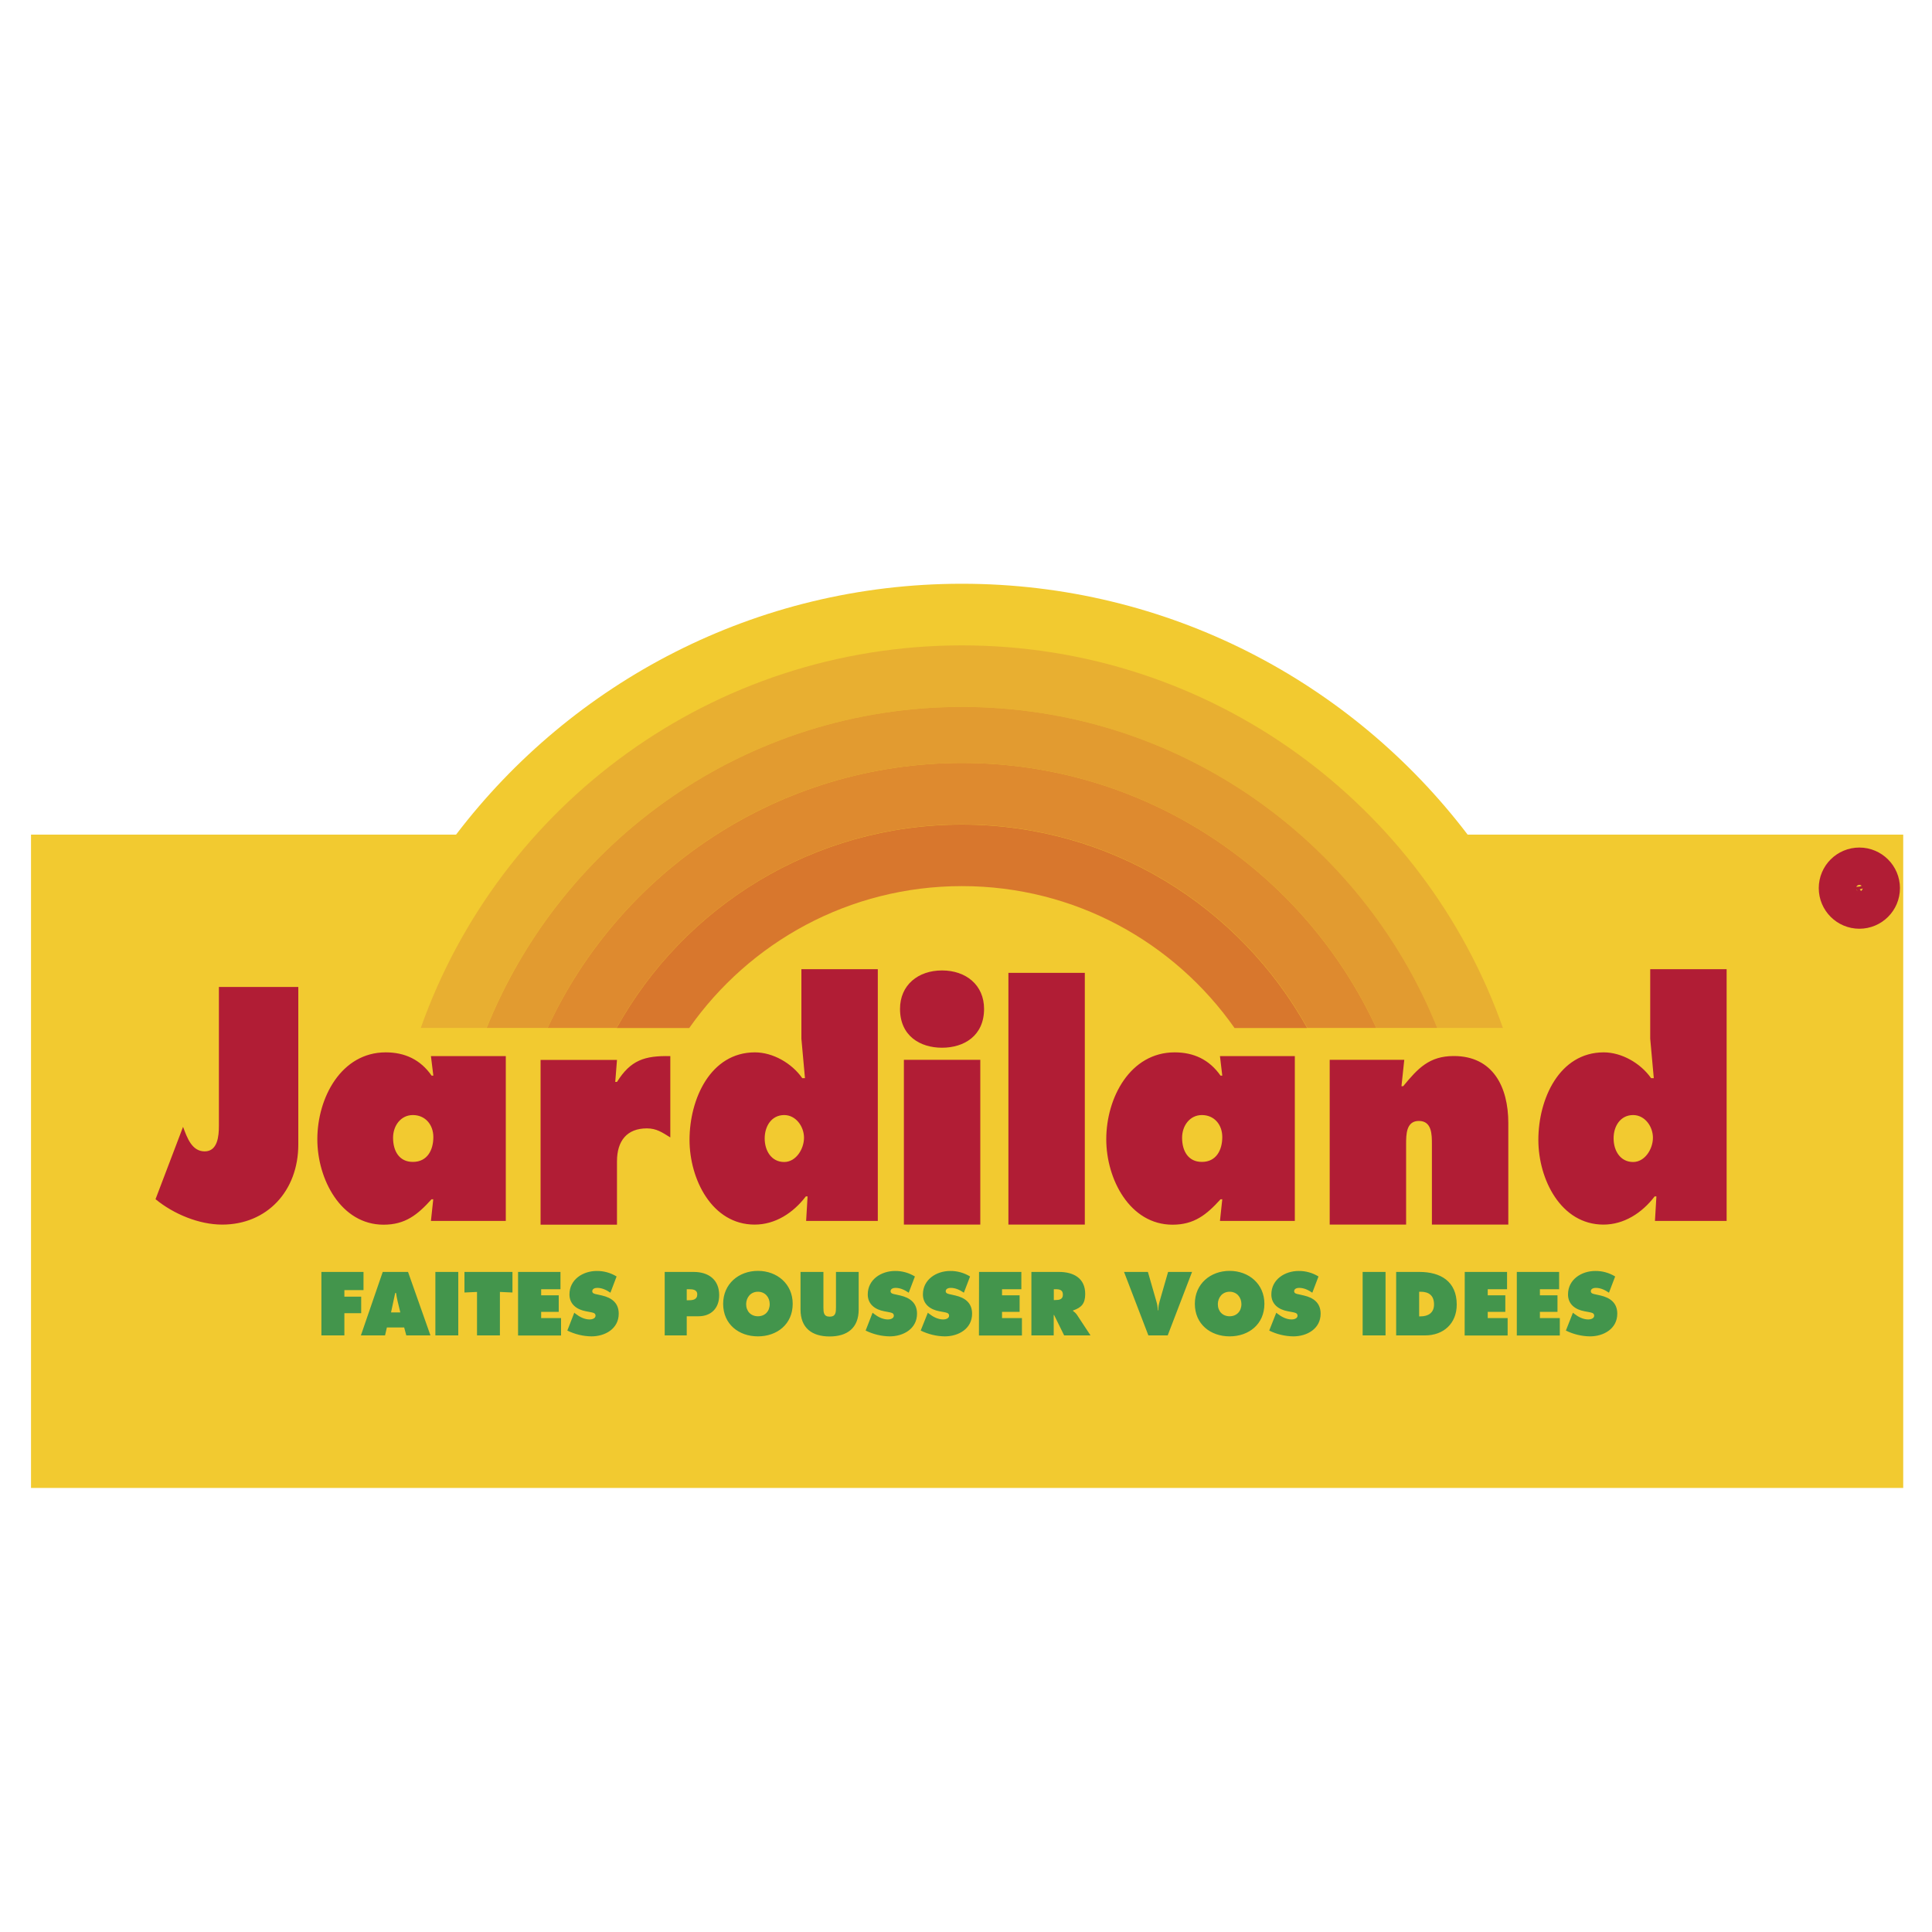 <?xml version="1.0" encoding="utf-8"?>
<!-- Generator: Adobe Illustrator 27.0.0, SVG Export Plug-In . SVG Version: 6.00 Build 0)  -->
<svg version="1.1" id="Calque_1" xmlns="http://www.w3.org/2000/svg" xmlns:xlink="http://www.w3.org/1999/xlink" x="0px" y="0px"
	 viewBox="0 0 200 200" style="enable-background:new 0 0 200 200;" xml:space="preserve">
<style type="text/css">
	.st0{display:none;}
	.st1{display:inline;fill:none;stroke:#86B9DB;stroke-width:2;}
	.st2{display:inline;fill:none;stroke:#F6C58C;stroke-width:2;}
	.st3{display:none;fill:#FFFFFF;}
	.st4{fill-rule:evenodd;clip-rule:evenodd;fill:#F2CA30;}
	.st5{fill-rule:evenodd;clip-rule:evenodd;fill:#E8AF31;}
	.st6{fill-rule:evenodd;clip-rule:evenodd;fill:#E29B30;}
	.st7{fill-rule:evenodd;clip-rule:evenodd;fill:#DE8A2F;}
	.st8{fill-rule:evenodd;clip-rule:evenodd;fill:#D8772D;}
	.st9{fill-rule:evenodd;clip-rule:evenodd;fill:#B11D35;}
	.st10{fill-rule:evenodd;clip-rule:evenodd;fill:#43954C;}
	.st11{fill:none;stroke:#B11D35;stroke-width:3.865;stroke-miterlimit:33.89;}
</style>
<g class="st0">
	<path vector-effect="non-scaling-stroke" class="st1" d="M408.07,14.17c0-146.27-118.57-264.84-264.84-264.84c0,0,0,0,0,0
		c-146.27,0-264.84,118.57-264.84,264.84c0,146.27,118.57,264.84,264.84,264.84S408.07,160.44,408.07,14.17 M-337.5,528.44v-35.61
		c0-0.34,0.27-0.62,0.61-0.62l64.75-0.03c0.33,0,0.6-0.27,0.61-0.6l0.04-28.23c0-0.23-0.18-0.41-0.41-0.41H-337
		c-0.28,0-0.5-0.22-0.5-0.5v-32c0-0.28,0.22-0.5,0.5-0.5h76c0.28,0,0.5-0.22,0.5-0.5v-32c0-0.28-0.22-0.5-0.5-0.5h-119.94
		c-0.27,0-0.49,0.21-0.49,0.48c-0.41,52.09-0.43,104.19-0.08,156.29c0.02,1.96-0.38,4.9,0.14,7.5c0.06,0.29,0.31,0.49,0.61,0.49
		l119.28-0.02c0.56,0,1.01-0.45,1.01-1c0,0,0-0.01,0-0.01l-0.26-31.22c-0.01-0.28-0.23-0.51-0.51-0.51H-337
		C-337.28,528.94-337.5,528.72-337.5,528.44 M-124.37,528.94c-0.35,0-0.63-0.28-0.63-0.62l-0.01-129.52c0-1.01-0.81-1.82-1.81-1.82
		l0,0l-41.67-0.06c-0.28,0-0.51,0.23-0.51,0.51l0,0v163.74c0,0.28,0.2,0.53,0.47,0.59c1.81,0.44,4.35-0.08,5.52-0.08
		c34.41,0.02,68.82,0.02,103.24-0.01c0.29,0,0.52-0.23,0.52-0.52l0,0v-31.71c0-0.28-0.22-0.5-0.5-0.5L-124.37,528.94 M303.42,397.23
		c0-0.15-0.12-0.27-0.27-0.27c0,0,0,0,0,0h-39.64c-0.15,0-0.27,0.12-0.27,0.27c0,0,0,0,0,0v164.2c0,0.15,0.12,0.27,0.27,0.27
		c0,0,0,0,0,0h39.64c0.15,0,0.27-0.12,0.27-0.27c0,0,0,0,0,0V397.23 M111.59,528.1c5.91,34.39,39.71,35.76,66.9,35.39
		c23.3-0.32,50.59,0.5,57.16-28.08c1.57-6.87,2.4-13.82,2.48-20.85c0-0.2-0.17-0.37-0.37-0.37h-35.77c-0.33,0-0.61,0.25-0.65,0.58
		c-1.05,9.45-4.36,17.99-15.09,19.44c-13.93,1.88-35.04,2.83-38.79-15.53c-1.91-9.35-2.52-19.3-1.84-29.85
		c0.9-13.96,3.15-28.32,20.06-30.56c15.63-2.08,33.72-0.78,35.17,18.78c0.03,0.36,0.33,0.64,0.69,0.64h35.96
		c0.33,0,0.59-0.27,0.59-0.6l0,0c-0.05-28.36-13.62-44.58-42.08-47.31c-17.68-1.69-36.99-1.8-54.25,2.91
		c-24.46,6.68-30.76,26.07-32.19,48.99C108.51,498.69,109.19,514.16,111.59,528.1 M578.34,518.51c2,19.63,9.66,36.17,30.16,41.47
		c18.92,4.89,41.4,4.19,60.75,2.44c29.86-2.71,36.94-21.28,37.24-47.94c0-0.16-0.13-0.29-0.29-0.29l0,0h-36.16
		c-0.27,0-0.49,0.2-0.51,0.47c-1.77,22.11-18.12,21.41-35.27,19.75c-13.88-1.35-18.34-10.17-19.68-22.73
		c-1.09-10.16-1.06-20.32,0.09-30.47c1.46-12.82,6.59-21.51,20.6-23c14.82-1.58,32.64-0.65,33.88,18.86
		c0.02,0.35,0.31,0.62,0.66,0.62H706c0.3,0,0.55-0.25,0.55-0.55c0-0.01,0-0.02,0-0.03c-1.37-27.54-11.6-43.54-40.05-46.91
		c-13.79-1.63-27.85-1.74-42.18-0.33c-27.46,2.71-42.69,15.98-45.78,43.83C576.88,488.63,576.82,503.56,578.34,518.51
		 M-12.19,503.19H82.8c0.24,0,0.43-0.19,0.43-0.43c0.02-9.43-0.37-18.88-1.18-28.33c-2.17-25.46-12.26-40.1-39.05-43.48
		c-15.07-1.91-30.15-2.08-45.24-0.53c-39.45,4.07-45.03,27.2-45.83,61.56c-0.63,27.18-0.49,61.69,33.08,69.68
		c17.37,4.13,37.4,3.61,55.31,2.51c27.35-1.68,42.55-12.63,42.87-41.99c0.01-0.25-0.2-0.45-0.45-0.46c0,0-0.01,0-0.01,0l-35.3-0.09
		c-0.34,0-0.63,0.24-0.7,0.57c-3.5,17.35-22.53,16.65-36.7,15.47C-9.83,536-12.98,520.05-12.7,503.69
		C-12.7,503.41-12.47,503.19-12.19,503.19 M330.18,497.2c-0.04,26.29,1.43,58.61,34.58,64.74c20.06,3.7,38.84,3.47,58.22,1.62
		c26.17-2.49,38.22-14.92,38.46-41.38c0.01-0.24-0.19-0.43-0.43-0.44c0,0-0.01,0-0.01,0l-35.5-0.24c-0.27,0-0.5,0.19-0.54,0.45
		c-1.77,11-9.87,14.75-19.96,15.74c-27.52,2.71-39.94-4.67-39.48-34.07c0-0.24,0.2-0.43,0.44-0.43h95c0.26,0,0.47-0.21,0.48-0.47
		c0.19-13.83-0.47-25.42-1.96-34.77c-4.26-26.66-18.61-35.59-44.48-37.75c-19.06-1.58-42.85-2.06-59.93,5.31
		C330.35,446.18,330.2,474.72,330.18,497.2 M526.75,448.14v-17.7c0-0.28-0.22-0.5-0.5-0.5H487c-0.28,0-0.5,0.22-0.5,0.5v130.79
		c0,0.27,0.21,0.48,0.48,0.48l39.24-0.02c0.28,0,0.5-0.23,0.51-0.51c0.03-21.08,0.04-42.16,0.04-63.24
		c-0.01-20.24,11.2-37.39,33.81-34.77c1.96,0.23,3.93,0.45,5.92,0.67c0.25,0.03,0.47-0.15,0.5-0.39c0-0.02,0-0.04,0-0.05v-32.96
		c0-0.34-0.25-0.64-0.59-0.68c-15.9-2.3-30.02,6.08-39.05,18.58c-0.11,0.15-0.33,0.18-0.48,0.06
		C526.8,448.34,526.75,448.24,526.75,448.14"/>
	<path vector-effect="non-scaling-stroke" class="st2" d="M-190.25,542.61c0-12.81-10.39-23.2-23.2-23.2l0,0
		c-12.81,0-23.2,10.39-23.2,23.2l0,0c0,12.81,10.39,23.2,23.2,23.2l0,0C-200.64,565.81-190.25,555.42-190.25,542.61L-190.25,542.61"
		/>
	<path vector-effect="non-scaling-stroke" class="st1" d="M352.06,14.18c0-115.33-93.5-208.83-208.83-208.83l0,0
		c-115.33,0-208.83,93.5-208.83,208.83s93.5,208.83,208.83,208.83l0,0C258.56,223.01,352.06,129.51,352.06,14.18L352.06,14.18"/>
	<path vector-effect="non-scaling-stroke" class="st2" d="M155.28-51.01c-3.06,0.84-5.06,1.41-6.01,1.72
		c-11.47,3.72-16.53,14.28-16.53,25.74c0,37.38,0.01,74.78,0.02,112.2c0,0.28,0.22,0.51,0.5,0.53c7.77,0.43,15.53,0.38,23.3-0.17
		c16.23-1.14,29.36-11.57,31.02-28.13c0.02-0.26,0.24-0.46,0.51-0.46l59.67,0.03c0.27,0,0.49,0.22,0.49,0.5v51.71
		c0,0.17,0.14,0.31,0.31,0.31c0.05,0,0.1-0.01,0.14-0.03c1.53-0.76,3-1.64,4.41-2.63c56.52-39.85,77.27-115.54,47.56-178.8
		c-38.92-82.84-140.37-108.71-215.3-56.68c-0.15,0.11-0.19,0.32-0.08,0.47c0.06,0.09,0.16,0.14,0.27,0.14l69.7,0.01
		c0.27,0,0.49,0.22,0.49,0.49v72.43C155.75-51.34,155.55-51.09,155.28-51.01"/>
	<path vector-effect="non-scaling-stroke" class="st1" d="M23.98-66.68c9.18,0.89,17.41,7.61,20.51,16.14
		c1.02,2.81,1.53,7.68,1.52,14.63c-0.03,40.04-0.02,80.08,0.01,120.12c0.01,4.85-0.43,8.62-1.31,11.3
		c-3.15,9.57-10.22,15.22-21.21,16.95c-0.29,0.05-0.51,0.29-0.52,0.59c-0.43,12.76-0.01,25.47-0.11,38.23
		c-0.03,4.21,0.02,8.44,0.17,12.69c0.01,0.26,0.23,0.47,0.49,0.47h200.68c0.47,0,0.85-0.38,0.85-0.85
		c-0.21-26.75,0.7-53.27-0.16-79.72c-0.01-0.24-0.2-0.43-0.44-0.43h-24.1c-0.36,0-0.7,0.19-0.88,0.51
		c-19.71,34.32-56.19,28.53-89.58,28.48c-0.22,0-0.4-0.18-0.4-0.4c0,0,0,0,0,0c0.01-49.8,0-99.57-0.01-149.31
		c0-5.65,0.46-9.9,1.39-12.77c3.1-9.6,10.2-15.21,21.31-16.83c0.32-0.04,0.56-0.32,0.56-0.65v-33.28c0-0.28-0.22-0.5-0.5-0.5H23.51
		c-0.27,0-0.49,0.22-0.49,0.49l-0.07,33.01C22.94-67.23,23.39-66.74,23.98-66.68 M46.27,481.21c0.24,0,0.43-0.19,0.43-0.43
		c0-0.01,0-0.01,0-0.02c-0.47-9.64-4.48-19.51-14.95-22.29c-8.21-2.19-17.27-2.31-27.18-0.37c-11.48,2.25-16.14,11.7-16.51,22.61
		c-0.01,0.25,0.18,0.46,0.43,0.47c0.01,0,0.01,0,0.02,0L46.27,481.21 M424.92,480.7c-0.66-9.73-4.33-19.58-14.97-22.06
		c-8.84-2.06-17.74-2.27-26.7-0.62c-12.3,2.26-16.04,11.49-17.14,22.77c-0.02,0.2,0.12,0.38,0.32,0.4c0.01,0,0.03,0,0.04,0h58
		c0.25,0,0.45-0.2,0.45-0.45C424.92,480.73,424.92,480.71,424.92,480.7"/>
</g>
<path class="st3" d="M-433-319.31H737v946H-433V-319.31z M408.07,14.17c0-146.27-118.57-264.84-264.84-264.84c0,0,0,0,0,0
	c-146.27,0-264.84,118.57-264.84,264.84c0,146.27,118.57,264.84,264.84,264.84S408.07,160.44,408.07,14.17L408.07,14.17z
	 M-337.5,528.44v-35.61c0-0.34,0.27-0.62,0.61-0.62l64.75-0.03c0.33,0,0.6-0.27,0.61-0.6l0.04-28.23c0-0.23-0.18-0.41-0.41-0.41
	H-337c-0.28,0-0.5-0.22-0.5-0.5v-32c0-0.28,0.22-0.5,0.5-0.5h76c0.28,0,0.5-0.22,0.5-0.5v-32c0-0.28-0.22-0.5-0.5-0.5h-119.94
	c-0.27,0-0.49,0.21-0.49,0.48c-0.41,52.09-0.43,104.19-0.08,156.29c0.02,1.96-0.38,4.9,0.14,7.5c0.06,0.29,0.31,0.49,0.61,0.49
	l119.28-0.02c0.56,0,1.01-0.45,1.01-1c0,0,0-0.01,0-0.01l-0.26-31.22c-0.01-0.28-0.23-0.51-0.51-0.51H-337
	C-337.28,528.94-337.5,528.72-337.5,528.44z M-124.37,528.94c-0.35,0-0.63-0.28-0.63-0.62l-0.01-129.52c0-1.01-0.81-1.82-1.81-1.82
	l0,0l-41.67-0.06c-0.28,0-0.51,0.23-0.51,0.51l0,0v163.74c0,0.28,0.2,0.53,0.47,0.59c1.81,0.44,4.35-0.08,5.52-0.08
	c34.41,0.02,68.82,0.02,103.24-0.01c0.29,0,0.52-0.23,0.52-0.52l0,0v-31.71c0-0.28-0.22-0.5-0.5-0.5L-124.37,528.94L-124.37,528.94z
	 M303.42,397.23c0-0.15-0.12-0.27-0.27-0.27c0,0,0,0,0,0h-39.64c-0.15,0-0.27,0.12-0.27,0.27c0,0,0,0,0,0v164.2
	c0,0.15,0.12,0.27,0.27,0.27c0,0,0,0,0,0h39.64c0.15,0,0.27-0.12,0.27-0.27c0,0,0,0,0,0V397.23z M111.59,528.1
	c5.91,34.39,39.71,35.76,66.9,35.39c23.3-0.32,50.59,0.5,57.16-28.08c1.57-6.87,2.4-13.82,2.48-20.85c0-0.2-0.17-0.37-0.37-0.37
	h-35.77c-0.33,0-0.61,0.25-0.65,0.58c-1.05,9.45-4.36,17.99-15.09,19.44c-13.93,1.88-35.04,2.83-38.79-15.53
	c-1.91-9.35-2.52-19.3-1.84-29.85c0.9-13.96,3.15-28.32,20.06-30.56c15.63-2.08,33.72-0.78,35.17,18.78
	c0.03,0.36,0.33,0.64,0.69,0.64h35.96c0.33,0,0.59-0.27,0.59-0.6l0,0c-0.05-28.36-13.62-44.58-42.08-47.31
	c-17.68-1.69-36.99-1.8-54.25,2.91c-24.46,6.68-30.76,26.07-32.19,48.99C108.51,498.69,109.19,514.16,111.59,528.1L111.59,528.1z
	 M578.34,518.51c2,19.63,9.66,36.17,30.16,41.47c18.92,4.89,41.4,4.19,60.75,2.44c29.86-2.71,36.94-21.28,37.24-47.94
	c0-0.16-0.13-0.29-0.29-0.29l0,0h-36.16c-0.27,0-0.49,0.2-0.51,0.47c-1.77,22.11-18.12,21.41-35.27,19.75
	c-13.88-1.35-18.34-10.17-19.68-22.73c-1.09-10.16-1.06-20.32,0.09-30.47c1.46-12.82,6.59-21.51,20.6-23
	c14.82-1.58,32.64-0.65,33.88,18.86c0.02,0.35,0.31,0.62,0.66,0.62H706c0.3,0,0.55-0.25,0.55-0.55c0-0.01,0-0.02,0-0.03
	c-1.37-27.54-11.6-43.54-40.05-46.91c-13.79-1.63-27.85-1.74-42.18-0.33c-27.46,2.71-42.69,15.98-45.78,43.83
	C576.88,488.63,576.82,503.56,578.34,518.51L578.34,518.51z M-12.19,503.19H82.8c0.24,0,0.43-0.19,0.43-0.43
	c0.02-9.43-0.37-18.88-1.18-28.33c-2.17-25.46-12.26-40.1-39.05-43.48c-15.07-1.91-30.15-2.08-45.24-0.53
	c-39.45,4.07-45.03,27.2-45.83,61.56c-0.63,27.18-0.49,61.69,33.08,69.68c17.37,4.13,37.4,3.61,55.31,2.51
	c27.35-1.68,42.55-12.63,42.87-41.99c0.01-0.25-0.2-0.45-0.45-0.46c0,0-0.01,0-0.01,0l-35.3-0.09c-0.34,0-0.63,0.24-0.7,0.57
	c-3.5,17.35-22.53,16.65-36.7,15.47C-9.83,536-12.98,520.05-12.7,503.69C-12.7,503.41-12.47,503.19-12.19,503.19L-12.19,503.19z
	 M330.18,497.2c-0.04,26.29,1.43,58.61,34.58,64.74c20.06,3.7,38.84,3.47,58.22,1.62c26.17-2.49,38.22-14.92,38.46-41.38
	c0.01-0.24-0.19-0.43-0.43-0.44c0,0-0.01,0-0.01,0l-35.5-0.24c-0.27,0-0.5,0.19-0.54,0.45c-1.77,11-9.87,14.75-19.96,15.74
	c-27.52,2.71-39.94-4.67-39.48-34.07c0-0.24,0.2-0.43,0.44-0.43h95c0.26,0,0.47-0.21,0.48-0.47c0.19-13.83-0.47-25.42-1.96-34.77
	c-4.26-26.66-18.61-35.59-44.48-37.75c-19.06-1.58-42.85-2.06-59.93,5.31C330.35,446.18,330.2,474.72,330.18,497.2z M526.75,448.14
	v-17.7c0-0.28-0.22-0.5-0.5-0.5H487c-0.28,0-0.5,0.22-0.5,0.5v130.79c0,0.27,0.21,0.48,0.48,0.48l39.24-0.02
	c0.28,0,0.5-0.23,0.51-0.51c0.03-21.08,0.04-42.16,0.04-63.24c-0.01-20.24,11.2-37.39,33.81-34.77c1.96,0.23,3.93,0.45,5.92,0.67
	c0.25,0.03,0.47-0.15,0.5-0.39c0-0.02,0-0.04,0-0.05v-32.96c0-0.34-0.25-0.64-0.59-0.68c-15.9-2.3-30.02,6.08-39.05,18.58
	c-0.11,0.15-0.33,0.18-0.48,0.06C526.8,448.34,526.75,448.24,526.75,448.14L526.75,448.14z M-190.25,542.61
	c0-12.81-10.39-23.2-23.2-23.2l0,0c-12.81,0-23.2,10.39-23.2,23.2l0,0c0,12.81,10.39,23.2,23.2,23.2l0,0
	C-200.64,565.81-190.25,555.42-190.25,542.61L-190.25,542.61z"/>
<path class="st4" d="M151.93,86.4c-12.01-15.78-30.99-25.97-52.36-25.97c-21.36,0-40.34,10.19-52.36,25.97h-44v67.63h193.81V86.4
	L151.93,86.4L151.93,86.4z"/>
<path class="st5" d="M99.58,66.81c-25.86,0-47.86,16.53-56.02,39.6h6.81c7.84-19.48,26.92-33.23,49.2-33.23
	c22.29,0,41.36,13.75,49.2,33.23h6.81C147.44,83.34,125.44,66.81,99.58,66.81L99.58,66.81z"/>
<path class="st6" d="M99.58,78.98c19.01,0,35.4,11.24,42.89,27.43h6.31c-7.84-19.48-26.92-33.23-49.2-33.23
	c-22.29,0-41.36,13.75-49.2,33.23h6.31C64.17,90.22,80.56,78.98,99.58,78.98z"/>
<path class="st7" d="M99.58,78.98c-19.01,0-35.4,11.24-42.89,27.43h7.14C70.8,93.85,84.2,85.35,99.58,85.35s28.78,8.5,35.75,21.06
	h7.14C134.98,90.22,118.59,78.98,99.58,78.98L99.58,78.98z"/>
<path class="st8" d="M99.58,91.73c11.67,0,21.99,5.81,28.22,14.69h7.52c-6.97-12.56-20.36-21.06-35.75-21.06s-28.77,8.5-35.74,21.06
	h7.52C77.59,97.54,87.9,91.73,99.58,91.73z"/>
<path class="st9" d="M30.88,102.16v16.32c0,4.82-3.25,8.29-7.88,8.29c-2.39,0-5.03-1.09-6.9-2.63l2.85-7.49
	c0.43,1.16,0.92,2.54,2.24,2.54c1.35,0,1.47-1.61,1.47-2.63v-14.39H30.88z M40.69,117.78c0-1.25,0.8-2.35,2.05-2.35
	c1.26,0,2.12,0.97,2.12,2.28c0,1.32-0.61,2.57-2.12,2.57C41.3,120.28,40.69,119.12,40.69,117.78z M44.61,126.39h7.75v-17.06h-7.75
	l0.25,2.02h-0.18c-1.16-1.67-2.79-2.41-4.75-2.41c-4.6,0-7.08,4.69-7.08,9c0,4.14,2.45,8.84,6.86,8.84c2.24,0,3.52-1.03,4.96-2.63
	h0.18L44.61,126.39z M69.38,117.74c-0.83-0.51-1.41-0.93-2.42-0.93c-2.05,0-3.09,1.28-3.09,3.41v6.56h-7.91v-17.06h7.91l-0.18,2.28
	h0.18c1.41-2.25,2.85-2.73,5.52-2.67V117.74L69.38,117.74z M81.18,115.43c1.19,0,2.05,1.16,2.05,2.35c0,1.16-0.83,2.51-2.05,2.51
	c-1.32,0-2.02-1.16-2.02-2.44C79.16,116.59,79.86,115.43,81.18,115.43L81.18,115.43z M83.45,126.39h7.42v-26.06h-7.91v7.2l0.37,4.08
	h-0.28c-1.1-1.57-3.06-2.67-4.9-2.67c-4.6,0-6.77,4.82-6.77,9.06c0,4.08,2.33,8.77,6.74,8.77c2.12,0,3.98-1.19,5.3-2.92h0.18
	L83.45,126.39L83.45,126.39z M93.57,109.71h7.91v17.06h-7.91V109.71z M101.87,104.44c0,2.79-2.08,4.02-4.35,4.02
	s-4.35-1.22-4.35-4.02c0-2.47,1.87-3.98,4.35-3.98S101.87,101.97,101.87,104.44L101.87,104.44z M104.39,100.71h7.91v26.06h-7.91
	V100.71z M122.37,117.78c0-1.25,0.8-2.35,2.05-2.35c1.26,0,2.11,0.97,2.11,2.28c0,1.32-0.61,2.57-2.11,2.57
	C122.98,120.28,122.37,119.12,122.37,117.78z M126.29,126.39h7.75v-17.06h-7.75l0.24,2.02h-0.18c-1.17-1.67-2.79-2.41-4.75-2.41
	c-4.6,0-7.08,4.69-7.08,9c0,4.14,2.45,8.84,6.86,8.84c2.24,0,3.52-1.03,4.97-2.63h0.18L126.29,126.39z M145.08,112.44h0.18
	c1.53-1.86,2.7-3.12,5.24-3.12c4.04,0,5.64,3.18,5.64,6.94v10.51h-7.91v-8.32c0-1,0-2.41-1.35-2.41c-1.32,0-1.32,1.41-1.32,2.41
	v8.32h-7.91v-17.06h7.72L145.08,112.44L145.08,112.44z M169.06,115.43c1.2,0,2.05,1.16,2.05,2.35c0,1.16-0.83,2.51-2.05,2.51
	c-1.32,0-2.02-1.16-2.02-2.44C167.03,116.59,167.74,115.43,169.06,115.43L169.06,115.43z M171.32,126.39h7.42v-26.06h-7.91v7.2
	l0.37,4.08h-0.28c-1.1-1.57-3.07-2.67-4.9-2.67c-4.6,0-6.77,4.82-6.77,9.06c0,4.08,2.33,8.77,6.74,8.77c2.11,0,3.98-1.19,5.3-2.92
	h0.18L171.32,126.39z"/>
<path class="st10" d="M33.27,131.67h4.36v1.88h-1.98v0.68h1.74v1.71h-1.74v2.3h-2.38L33.27,131.67L33.27,131.67z M40.48,135.86
	l0.43-2.01H41c0.04,0.28,0.09,0.57,0.16,0.85l0.28,1.16L40.48,135.86L40.48,135.86L40.48,135.86z M40.05,137.42h1.79l0.22,0.82h2.5
	l-2.32-6.57h-2.62l-2.26,6.57h2.5L40.05,137.42L40.05,137.42z M45.07,131.67h2.37v6.57h-2.37V131.67z M48.08,131.67h4.97v2.13
	l-1.3-0.06v4.5h-2.37v-4.5l-1.3,0.06V131.67z M53.64,131.67h4.38v1.79h-2v0.63h1.82v1.71h-1.82v0.65h2.06v1.8h-4.45V131.67
	L53.64,131.67z M59.45,135.89l0.12,0.1c0.42,0.33,0.93,0.6,1.48,0.6c0.23,0,0.6-0.1,0.6-0.39c0-0.3-0.31-0.32-0.53-0.37l-0.47-0.09
	c-0.92-0.17-1.7-0.71-1.7-1.74c0-1.56,1.41-2.43,2.82-2.43c0.73-0.01,1.44,0.19,2.06,0.57l-0.64,1.68c-0.41-0.28-0.86-0.5-1.37-0.5
	c-0.21,0-0.51,0.08-0.51,0.35c0,0.24,0.29,0.28,0.47,0.32l0.54,0.12c1,0.23,1.73,0.77,1.73,1.88c0,1.57-1.42,2.35-2.82,2.35
	c-0.87-0.01-1.72-0.22-2.5-0.6L59.45,135.89z M71.09,133.46h0.22c0.39,0,0.87,0.03,0.87,0.54c0,0.53-0.45,0.6-0.86,0.6h-0.23
	L71.09,133.46L71.09,133.46L71.09,133.46z M68.81,138.24h2.28v-1.98h1.21c1.32,0,2.15-0.84,2.15-2.18c0-1.63-1.12-2.41-2.64-2.41h-3
	L68.81,138.24L68.81,138.24L68.81,138.24z M78.46,133.72c0.75,0,1.22,0.58,1.22,1.28c0,0.75-0.5,1.26-1.22,1.26
	s-1.22-0.51-1.22-1.26C77.25,134.31,77.71,133.72,78.46,133.72z M78.46,131.56c-1.98,0-3.6,1.34-3.6,3.41c0,2.11,1.62,3.37,3.6,3.37
	c1.98,0,3.6-1.26,3.6-3.37C82.06,132.91,80.44,131.56,78.46,131.56z M88.89,131.67v3.89c0,1.92-1.19,2.79-3.01,2.79
	c-1.82,0-3.01-0.87-3.01-2.79v-3.89h2.37v3.66c0,0.52,0.02,0.97,0.65,0.97c0.63,0,0.65-0.45,0.65-0.97v-3.66H88.89z M90.33,135.89
	l0.12,0.1c0.42,0.33,0.93,0.6,1.48,0.6c0.23,0,0.6-0.1,0.6-0.39c0-0.3-0.31-0.32-0.53-0.37l-0.47-0.09c-0.92-0.17-1.7-0.71-1.7-1.74
	c0-1.56,1.41-2.43,2.82-2.43c0.73-0.01,1.44,0.19,2.06,0.57l-0.64,1.68c-0.41-0.28-0.86-0.5-1.37-0.5c-0.21,0-0.51,0.08-0.51,0.35
	c0,0.24,0.29,0.28,0.47,0.32l0.54,0.12c1,0.23,1.73,0.77,1.73,1.88c0,1.57-1.42,2.35-2.82,2.35c-0.87-0.01-1.72-0.22-2.5-0.6
	L90.33,135.89z M96.05,135.89l0.12,0.1c0.42,0.33,0.93,0.6,1.48,0.6c0.23,0,0.6-0.1,0.6-0.39c0-0.3-0.31-0.32-0.53-0.37l-0.48-0.09
	c-0.92-0.17-1.7-0.71-1.7-1.74c0-1.56,1.41-2.43,2.82-2.43c0.73-0.01,1.44,0.19,2.06,0.57l-0.64,1.68c-0.41-0.28-0.86-0.5-1.37-0.5
	c-0.21,0-0.51,0.08-0.51,0.35c0,0.24,0.29,0.28,0.47,0.32l0.53,0.12c1,0.23,1.73,0.77,1.73,1.88c0,1.57-1.42,2.35-2.82,2.35
	c-0.87-0.01-1.72-0.22-2.5-0.6L96.05,135.89z M101.35,131.67h4.38v1.79h-2v0.63h1.82v1.71h-1.82v0.65h2.06v1.8h-4.45L101.35,131.67
	L101.35,131.67z M109.09,133.46h0.18c0.41,0,0.76,0.06,0.76,0.57c0,0.49-0.39,0.55-0.78,0.55h-0.16L109.09,133.46L109.09,133.46z
	 M106.77,138.24h2.31v-2.11h0.04l1.04,2.11h2.73l-1.41-2.14c-0.13-0.19-0.28-0.3-0.4-0.39v-0.05c0.88-0.3,1.26-0.72,1.26-1.71
	c0-1.66-1.24-2.28-2.71-2.28h-2.86V138.24z M123.4,131.67l-2.52,6.57h-2l-2.52-6.57h2.47l0.86,2.99c0.1,0.32,0.16,0.65,0.16,0.98
	h0.05c0-0.33,0.07-0.65,0.16-0.98l0.86-2.99H123.4L123.4,131.67z M127.29,133.72c0.75,0,1.22,0.58,1.22,1.28
	c0,0.75-0.5,1.26-1.22,1.26c-0.72,0-1.22-0.51-1.22-1.26C126.08,134.31,126.54,133.72,127.29,133.72z M127.29,131.56
	c-1.98,0-3.6,1.34-3.6,3.41c0,2.11,1.62,3.37,3.6,3.37c1.99,0,3.6-1.26,3.6-3.37C130.89,132.91,129.27,131.56,127.29,131.56z
	 M132.12,135.89l0.12,0.1c0.42,0.33,0.93,0.6,1.48,0.6c0.23,0,0.6-0.1,0.6-0.39c0-0.3-0.31-0.32-0.53-0.37l-0.48-0.09
	c-0.93-0.17-1.7-0.71-1.7-1.74c0-1.56,1.41-2.43,2.82-2.43c0.73-0.01,1.44,0.19,2.06,0.57l-0.64,1.68c-0.41-0.28-0.86-0.5-1.37-0.5
	c-0.21,0-0.51,0.08-0.51,0.35c0,0.24,0.29,0.28,0.48,0.32l0.53,0.12c1,0.23,1.73,0.77,1.73,1.88c0,1.57-1.42,2.35-2.82,2.35
	c-0.87-0.01-1.73-0.22-2.5-0.6L132.12,135.89L132.12,135.89z M141.06,131.67h2.37v6.57h-2.37V131.67z M146.91,133.72h0.15
	c0.86,0,1.39,0.39,1.39,1.32c0,0.86-0.6,1.23-1.39,1.23h-0.15V133.72L146.91,133.72z M144.54,138.24h2.99
	c1.91,0,3.27-1.24,3.27-3.19c0-2.41-1.68-3.38-3.86-3.38h-2.41V138.24z M151.63,131.67h4.38v1.79h-2v0.63h1.82v1.71h-1.82v0.65h2.06
	v1.8h-4.45L151.63,131.67L151.63,131.67z M157.02,131.67h4.38v1.79h-1.99v0.63h1.82v1.71h-1.82v0.65h2.06v1.8h-4.45V131.67
	L157.02,131.67z M162.83,135.89l0.12,0.1c0.42,0.33,0.93,0.6,1.48,0.6c0.23,0,0.6-0.1,0.6-0.39c0-0.3-0.31-0.32-0.53-0.37
	l-0.48-0.09c-0.93-0.17-1.7-0.71-1.7-1.74c0-1.56,1.41-2.43,2.82-2.43c0.73-0.01,1.44,0.19,2.06,0.57l-0.64,1.68
	c-0.41-0.28-0.86-0.5-1.37-0.5c-0.21,0-0.51,0.08-0.51,0.35c0,0.24,0.29,0.28,0.47,0.32l0.54,0.12c1,0.23,1.73,0.77,1.73,1.88
	c0,1.57-1.42,2.35-2.82,2.35c-0.87-0.01-1.73-0.22-2.5-0.6L162.83,135.89z"/>
<path class="st9" d="M192.09,90.76h0.1c0.38,0,0.73,0.05,0.73,0.52c0,0.45-0.36,0.52-0.73,0.52h-0.1V90.76z M192.09,92.08h0.08
	l0.87,1.27h0.39l-0.91-1.3c0.44-0.04,0.72-0.35,0.72-0.8c0-0.65-0.51-0.8-1.05-0.8h-0.41v2.89h0.32L192.09,92.08L192.09,92.08z"/>
<path class="st11" d="M194.75,91.94c0,1.26-1.02,2.27-2.27,2.27s-2.27-1.02-2.27-2.27c0-1.26,1.02-2.27,2.27-2.27
	S194.75,90.69,194.75,91.94"/>
</svg>
